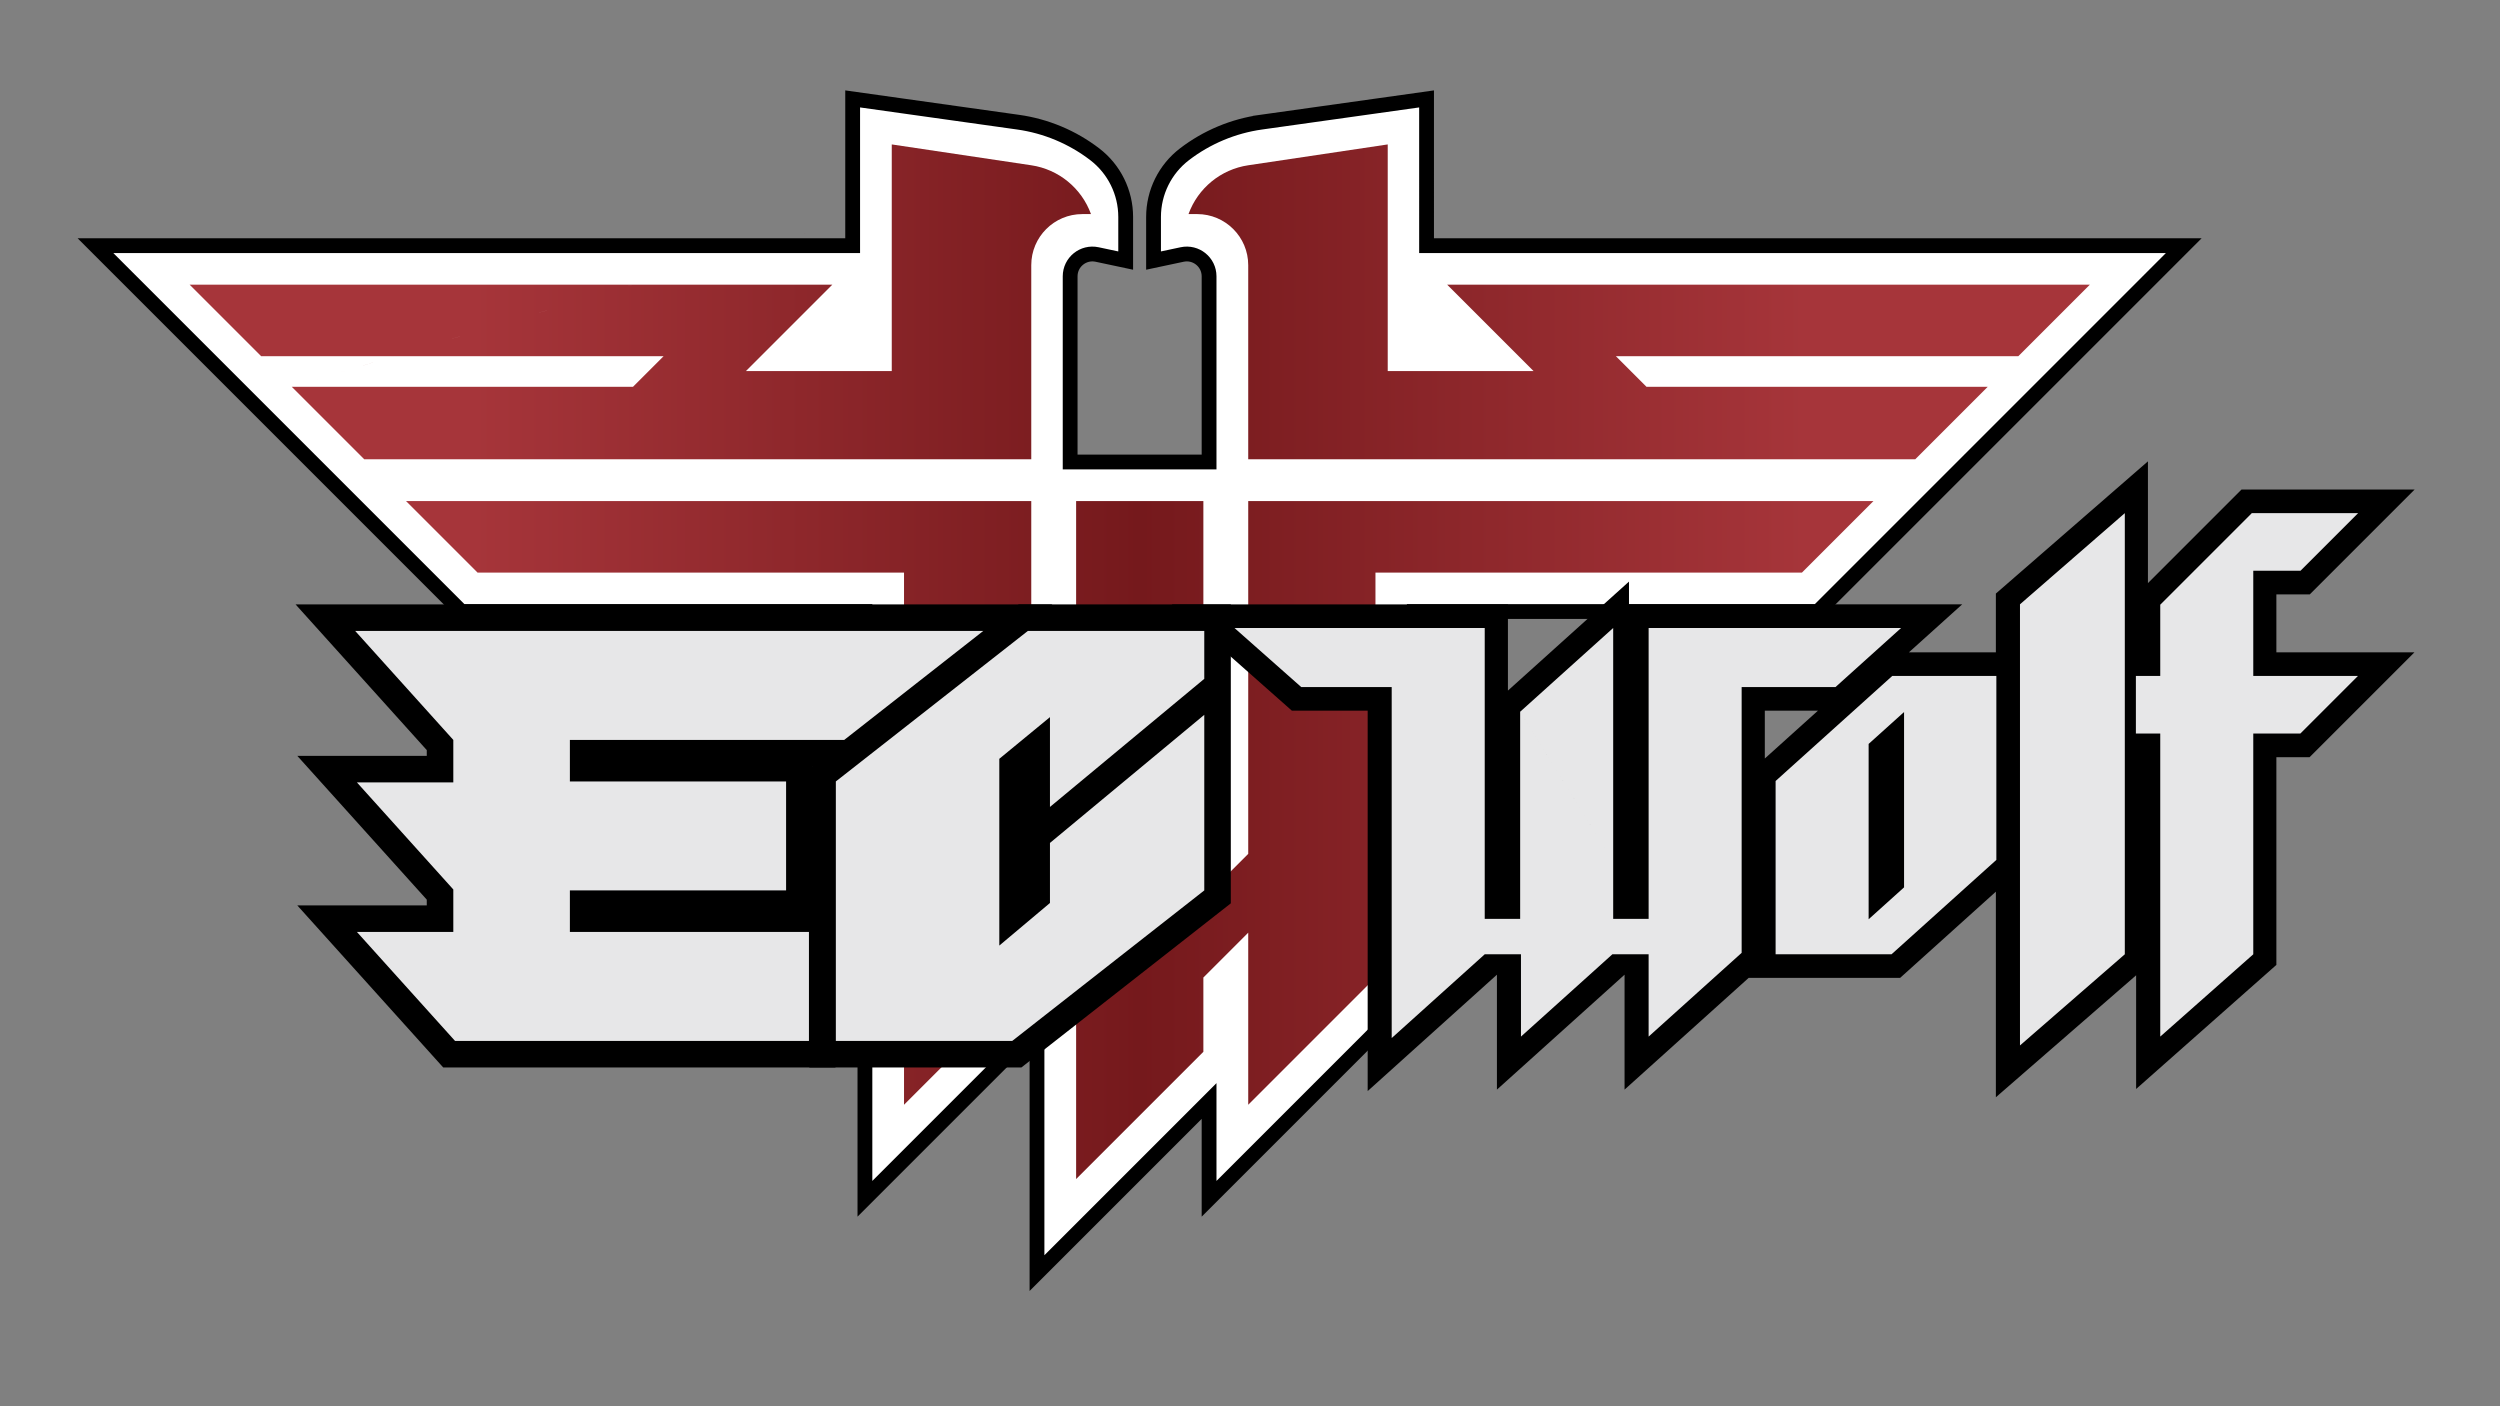 <?xml version="1.0" encoding="UTF-8" standalone="no"?>
<!-- Created by ERK -->

<svg
   width="6400"
   height="3600"
   style="clip-rule:evenodd;fill-rule:evenodd;image-rendering:optimizeQuality;shape-rendering:geometricPrecision;text-rendering:geometricPrecision"
   version="1.1"
   id="svg113"
   sodipodi:docname="ecwolf.svg"
   inkscape:version="1.4 (86a8ad7, 2024-10-11)"
   xml:space="preserve"
   xmlns:inkscape="http://www.inkscape.org/namespaces/inkscape"
   xmlns:sodipodi="http://sodipodi.sourceforge.net/DTD/sodipodi-0.dtd"
   xmlns:xlink="http://www.w3.org/1999/xlink"
   xmlns="http://www.w3.org/2000/svg"
   xmlns:svg="http://www.w3.org/2000/svg"><rect width="100%" height="100%" fill="#808080" stroke="none"/><defs
     id="defs113"><linearGradient
       id="linearGradient15"
       inkscape:collect="always"><stop
         style="stop-color:#a6353a;stop-opacity:1;"
         offset="0.15"
         id="stop15" /><stop
         style="stop-color:#75191c;stop-opacity:1;"
         offset="0.5"
         id="stop17" /><stop
         style="stop-color:#a6353a;stop-opacity:1;"
         offset="0.85"
         id="stop16" /></linearGradient><linearGradient
       inkscape:collect="always"
       xlink:href="#linearGradient15"
       id="linearGradient16"
       x1="51.171"
       y1="303.473"
       x2="1074.171"
       y2="303.473"
       gradientUnits="userSpaceOnUse" /><linearGradient
       inkscape:collect="always"
       xlink:href="#linearGradient15"
       id="linearGradient17"
       gradientUnits="userSpaceOnUse"
       x1="51.171"
       y1="303.473"
       x2="1074.171"
       y2="303.473" /><linearGradient
       inkscape:collect="always"
       xlink:href="#linearGradient15"
       id="linearGradient18"
       gradientUnits="userSpaceOnUse"
       x1="51.171"
       y1="303.473"
       x2="1074.171"
       y2="303.473" /><linearGradient
       inkscape:collect="always"
       xlink:href="#linearGradient15"
       id="linearGradient19"
       gradientUnits="userSpaceOnUse"
       x1="51.171"
       y1="303.473"
       x2="1074.171"
       y2="303.473" /><marker
       id="DistanceX"
       orient="auto"
       refX="0"
       refY="0"
       style="overflow:visible"><path
         d="M 3,-3 -3,3 M 0,-5 V 5"
         style="stroke:#000000;stroke-width:0.5"
         id="path1" /></marker><pattern
       id="Hatch"
       patternUnits="userSpaceOnUse"
       width="8"
       height="8"
       x="0"
       y="0"><path
         d="M8 4 l-4,4"
         stroke="#000000"
         stroke-width="0.25"
         linecap="square"
         id="path2" /><path
         d="M6 2 l-4,4"
         stroke="#000000"
         stroke-width="0.25"
         linecap="square"
         id="path3" /><path
         d="M4 0 l-4,4"
         stroke="#000000"
         stroke-width="0.25"
         linecap="square"
         id="path4" /></pattern><symbol
       id="*Model_Space" /><symbol
       id="*Paper_Space" /><symbol
       id="*Paper_Space0" /></defs><sodipodi:namedview
     id="namedview113"
     pagecolor="#ffffff"
     bordercolor="#000000"
     borderopacity="0.25"
     inkscape:showpageshadow="2"
     inkscape:pageopacity="0.0"
     inkscape:pagecheckerboard="true"
     inkscape:deskcolor="#d1d1d1"
     inkscape:zoom="0.35355339"
     inkscape:cx="3210.2648"
     inkscape:cy="1777.6664"
     inkscape:window-width="3840"
     inkscape:window-height="2066"
     inkscape:window-x="-11"
     inkscape:window-y="-11"
     inkscape:window-maximized="1"
     inkscape:current-layer="g19" /><g
     id="g32"
     inkscape:label="Logo"
     transform="translate(218.604,237.423)"><g
       id="g142"
       inkscape:label="Logo"
       style="clip-rule:evenodd;fill-rule:evenodd;image-rendering:optimizeQuality;shape-rendering:geometricPrecision;text-rendering:geometricPrecision"
       transform="matrix(1.258,0,0,1.258,20.33,13.217)"><path
         id="path86-0"
         style="display:inline;fill:#ffffff;fill-opacity:1;stroke:#000000;stroke-width:30.132;stroke-linecap:square;stroke-dasharray:none;paint-order:normal"
         d="m 2376.383,49.38 c -56.721,7.971 -110.421,30.456 -155.901,65.276 -39.7,30.395 -62.982,77.542 -62.981,127.54 v 88.82 l 58.221,-12.374 c 28.215,-5.999 54.785,15.518 54.787,44.362 v 377.953 h -282.71 v -377.953 c 0,-28.844 26.569,-50.36 54.782,-44.362 l 58.229,12.374 v -88.82 c 0,-49.997 -23.285,-97.145 -62.984,-127.54 -45.479,-34.82 -99.18,-57.304 -155.902,-65.274 L 1545.214,2.054 V 300.644 H 4.311 L 748.878,1045.208 H 1570.164 V 2240.289 l 350.17,-350.173 v 501.358 l 350.18,-350.177 v 198.992 l 417.63,-417.637 v -777.444 h 821.291 l 744.568,-744.564 h -1540.91 V 2.054 l -336.71,47.33"
         inkscape:label="LogoOutline"
         sodipodi:nodetypes="ccccccccccccccccccccccccccccccc" /><g
         id="g3"
         inkscape:label="Logo"
         style="display:none;stroke:none"
         transform="matrix(3.78,0,0,3.78,2.524,0.269)"><path
           id="path56-7"
           style="display:inline;fill:#922d32;fill-opacity:1;stroke:none;stroke-width:0.945;stroke-linecap:round"
           d="m 957.67,216.974 -38.5,38.5 H 689.57 v 218 l -68.498,68.5 v -92.65 l -24.151,24.15 v 40 l -68.501,68.5 V 449.324 l -92.649,92.65 V 255.474 H 206.171 l -38.5,-38.5 h 336.601 v 214.074 l 24.149,-24.15 V 216.974 h 68.501 m 0,0 v 214.074 l 24.151,-24.15 V 216.974 H 957.67"
           inkscape:label="LogoBottom"
           sodipodi:nodetypes="cccccccccccccccccccccccc" /><path
           id="path19-6"
           style="display:inline;fill:#922d32;fill-opacity:1;stroke:none;stroke-width:0.945;stroke-linecap:round"
           d="m 106.171,155.474 39,39 h 359.101 l -3.8e-4,-104.5 c -4e-4,-15.188 12.312,-27.5 27.499,-27.499 l 4.651,1.8e-5 C 531.333,48.482 518.995,38.398 504.271,36.197 m 7.6e-4,-10e-4 -75.102,-11.224 V 146.974 H 350.67 L 397.171,100.474 H 51.171 l 38.5,38.5 H 306.345 L 289.845,155.474 H 106.171"
           inkscape:label="LogoLeft"
           sodipodi:nodetypes="ccccccccccccccccc" /><path
           id="path34-1"
           style="display:inline;fill:#922d32;fill-opacity:1;stroke:none;stroke-width:0.945;stroke-linecap:round"
           d="M 621.072,194.474 H 980.17 L 1019.172,155.474 H 835.496 l -16.499,-16.5 h 216.675 l 38.499,-38.5 H 728.17 l 46.501,46.5 H 696.171 V 24.973 L 621.071,36.197 c -14.725,2.201 -27.063,12.285 -32.151,26.277 h 4.651 c 15.188,-5.82e-4 27.5,12.312 27.5,27.499 l 5e-4,104.5"
           inkscape:label="LogoRight"
           sodipodi:nodetypes="cccccccccccccccc" /></g><g
         id="g15"
         inkscape:label="Logo2"
         style="display:inline;fill:url(#linearGradient16);stroke:none"
         transform="matrix(3.78,0,0,3.78,2.524,0.269)"><path
           id="path13"
           style="display:inline;fill:url(#linearGradient17);fill-opacity:1;stroke:none;stroke-width:0.945;stroke-linecap:round"
           d="m 957.67,216.974 -38.5,38.5 H 689.57 v 218 l -68.498,68.5 v -92.65 l -24.151,24.15 v 40 l -68.501,68.5 V 449.324 l -92.649,92.65 V 255.474 H 206.171 l -38.5,-38.5 h 336.601 v 214.074 l 24.149,-24.15 V 216.974 h 68.501 m 0,0 v 214.074 l 24.151,-24.15 V 216.974 H 957.67"
           inkscape:label="LogoBottom"
           sodipodi:nodetypes="cccccccccccccccccccccccc" /><path
           id="path14"
           style="display:inline;fill:url(#linearGradient18);fill-opacity:1;stroke:none;stroke-width:0.945;stroke-linecap:round"
           d="m 106.171,155.474 39,39 h 359.101 l -3.8e-4,-104.5 c -4e-4,-15.188 12.312,-27.5 27.499,-27.499 l 4.651,1.8e-5 C 531.333,48.482 518.995,38.398 504.271,36.197 m 7.6e-4,-10e-4 -75.102,-11.224 V 146.974 H 350.67 L 397.171,100.474 H 51.171 l 38.5,38.5 H 306.345 L 289.845,155.474 H 106.171"
           inkscape:label="LogoLeft"
           sodipodi:nodetypes="ccccccccccccccccc" /><path
           id="path15"
           style="display:inline;fill:url(#linearGradient19);fill-opacity:1;stroke:none;stroke-width:0.945;stroke-linecap:round"
           d="M 621.072,194.474 H 980.17 L 1019.172,155.474 H 835.496 l -16.499,-16.5 h 216.675 l 38.499,-38.5 H 728.17 l 46.501,46.5 H 696.171 V 24.973 L 621.071,36.197 c -14.725,2.201 -27.063,12.285 -32.151,26.277 h 4.651 c 15.188,-5.82e-4 27.5,12.312 27.5,27.499 l 5e-4,104.5"
           inkscape:label="LogoRight"
           sodipodi:nodetypes="cccccccccccccccc" /></g></g><g
       id="g144"
       inkscape:label="EC0"
       style="clip-rule:evenodd;display:none;fill-rule:evenodd;stroke-width:61.7;stroke-dasharray:none;image-rendering:optimizeQuality;shape-rendering:geometricPrecision;text-rendering:geometricPrecision"
       transform="matrix(0.93,0,0,0.93,3210.739,836.954)"><path
         id="path146"
         style="clip-rule:evenodd;fill-rule:evenodd;stroke-width:61.7;stroke-linecap:square;stroke-miterlimit:50;stroke-dasharray:none;image-rendering:optimizeQuality;shape-rendering:geometricPrecision;text-rendering:geometricPrecision"
         d="m 914.373,3674.828 202.455,370.103 H 936.75 l 427.938,653.436 h 373.938 v 0.045 h 614.537 V 3676.602 h -596.186 z"
         transform="matrix(1.299,0,0,1.299,-1501.295,-4215.99)"
         sodipodi:nodetypes="cccccccccc" /><path
         id="path143"
         style="clip-rule:evenodd;display:inline;fill:#e7e7e8;fill-opacity:1;fill-rule:evenodd;stroke:none;stroke-width:64.958;stroke-linecap:square;stroke-miterlimit:50;stroke-dasharray:none;image-rendering:optimizeQuality;shape-rendering:geometricPrecision;text-rendering:geometricPrecision"
         d="m 408.772,1116.995 h 230.478 l 144.035,211.146 H 309.882 l 98.89,225.066 h 269.174 l 144.035,256.035 -507.207,-2e-4 -462.17,-689.424 H 94.049 L -168.279,637.907 l 807.529,2.001 144.035,253.885 -473.404,-3.2e-4 98.89,223.203"
         inkscape:label="E"
         sodipodi:nodetypes="ccccccccccccccc" /><path
         id="path144"
         style="clip-rule:evenodd;display:inline;fill:#e7e7e8;fill-opacity:1;fill-rule:evenodd;stroke:none;stroke-width:64.95;stroke-linecap:square;stroke-miterlimit:50;stroke-dasharray:none;image-rendering:optimizeQuality;shape-rendering:geometricPrecision;text-rendering:geometricPrecision"
         d="m 1077.733,888.658 v 633.851 h 164.07 v -82.98 l 228.168,-107.958 h 7.512 v 477.671 H 835.141 m 0,0 V 637.907 h 642.342 v 485.822 h -7.512 L 1241.803,973.788 V 888.658 H 1077.733"
         inkscape:label="C"
         sodipodi:nodetypes="cccccccccccccccc" /></g><g
       id="g20"
       inkscape:label="EC1"
       transform="translate(167.333,70.333)"
       style="display:none"><path
         id="path108-4-1"
         style="clip-rule:evenodd;display:none;fill:#e7e7e8;fill-opacity:1;fill-rule:evenodd;stroke:#666666;stroke-width:18;stroke-linecap:round;stroke-dasharray:none;stroke-opacity:1;image-rendering:optimizeQuality;shape-rendering:geometricPrecision;text-rendering:geometricPrecision"
         d="m 1107.912,1959.561 v -90.71 h 586.267 V 1630.741 h -586.267 v -90.71 h 646.267 L 2057.979,1301.921 H 638.809 l 214.395,238.11 v 92.78 h -210.662 l 210.662,233.96 v 92.79 h -210.662 l 214.396,238.11 h 837.242 l -4e-4,-238.11 h -586.267"
         inkscape:label="E"
         sodipodi:nodetypes="ccccccccccccccccccc" /><path
         id="path144-6"
         style="clip-rule:evenodd;display:none;fill:#e7e7e8;fill-opacity:1;fill-rule:evenodd;stroke:#666666;stroke-width:18.731;stroke-linecap:square;stroke-miterlimit:50;stroke-dasharray:none;stroke-opacity:1;image-rendering:optimizeQuality;shape-rendering:geometricPrecision;text-rendering:geometricPrecision"
         d="m 1762.342,1620.846 442.749,-318.56 h 499.117 l -0.217,316.267 h -343.965 l 0.217,-224.586 -215.59,159.869 v 554.269 l 215.59,-159.87 v -249.815 h 343.965 l 3e-4,170.333 -399.397,328.551 h -542.469 z"
         inkscape:label="C"
         sodipodi:nodetypes="ccccccccccccccc" /></g><g
       id="g141"
       inkscape:label="Wolf"
       transform="translate(-5030.197,1718.061)"
       style="clip-rule:evenodd;fill-rule:evenodd;image-rendering:optimizeQuality;shape-rendering:geometricPrecision;text-rendering:geometricPrecision"><path
         id="path279"
         style="display:inline;fill:#000000;fill-opacity:1;stroke:none;stroke-width:3.571;stroke-linecap:round;stroke-opacity:1"
         inkscape:label="WolfensteinOutline"
         d="m 10310.31,-774.459 -389.299,338.51 v 150.48 h -222.66 l 136.42,-122.838 H 8981.8 v -58.334 l -309.92,279.055 v -220.721 l -860.721,1.3e-4 307.59,272.129 h 194.08 v 973.836 l 330.891,-297.934 v 294.205 l 326.74,-294.205 v 294.205 l 317.65,-286.016 H 9675.88 l 245.131,-220.719 v 526.312 l 359.058,-312.221 v 291.06 l 321.491,-284.434 v -0.01 l 37.556,-33.227 V -17.127 h 85.047 l 268.332,-268.332 h -353.375 v -0.01 -148.393 h 85.53 l 268.339,-268.35 h -443.17 l -239.509,239.521 z m -980.789,638.281 h 136.019 l -136.019,122.475 z"
         sodipodi:nodetypes="ccccccccccccccccccccccccccccccccccccccccc" /><g
         id="g2"
         inkscape:label="Wolfenstein"
         style="display:inline;fill:#ffffff;fill-opacity:1;stroke:none;stroke-width:4.763;stroke-dasharray:none;stroke-opacity:1"
         transform="matrix(3.78,0,0,3.78,2.524,0.269)"><path
           id="path108-4"
           style="display:inline;fill:#e7e7e8;fill-opacity:1;stroke:none;stroke-width:4.763;stroke-linecap:round;stroke-dasharray:none;stroke-opacity:1"
           d="M 2301.768,-35.376 V 104.898 h -24 V -92.102 l -169.5,-1.19e-4 45.212,40 h 61.288 V 185.624 l 63,-56.725 h 24.548 v 55.738 l 61.902,-55.738 h 24.551 v 55.738 l 63,-56.726 V -52.102 h 63.574 l 44.424,-40 H 2388.769 V 104.898 m 0,0 h -24 V -92.102 l -63,56.725"
           inkscape:label="W"
           sodipodi:nodetypes="cccccccccccccccccccccccc" /><path
           d="m 2553.768,-59.601 -78.999,71.132 V 128.899 h 78.499 l 70.999,-63.929 v -124.571 z m 7.998,24.419 v 118.75 l -23.997,21.61 V -13.573 Z"
           style="display:inline;fill:#e7e7e8;fill-opacity:1;stroke:none;stroke-width:4.763;stroke-linecap:round;stroke-dasharray:none;stroke-opacity:1"
           id="path7-2"
           inkscape:label="o" /><path
           id="path122"
           style="display:inline;fill:#e7e7e8;fill-opacity:1;stroke:none;stroke-width:4.763;stroke-linecap:round;stroke-dasharray:none;stroke-opacity:1"
           d="m 2640.268,190.636 70.998,-61.738 m 0,0 v -298.762 l -70.998,61.738 v 298.762"
           inkscape:label="l"
           sodipodi:nodetypes="cccccc" /><path
           id="path137"
           style="display:inline;fill:#e7e7e8;fill-opacity:1;stroke:none;stroke-width:4.763;stroke-linecap:round;stroke-dasharray:none;stroke-opacity:1"
           d="M 2735.267,184.636 V -20.602 h -16.499 v -39 h 16.499 v -48.262 l 62,-62 h 72.001 l -39,39 h -32.001 v 71.262 h 70.874 l -39,39 h -31.874 V 128.899 Z"
           inkscape:label="f"
           sodipodi:nodetypes="cccccccccccccccc" /><path
           id="path149"
           style="display:none;fill:#ffffff;fill-opacity:1;stroke:none;stroke-width:4.763;stroke-linecap:round;stroke-dasharray:none;stroke-opacity:1"
           d="m 1907.571,518.474 v 31 h -142.499 v -109.5 l 78.999,-79 h 62.5 v 46.597 l -78.195,70.903 v 40 z m -79.195,-118.5 v 33.264 l 33.263,-33.264 h -33.263"
           inkscape:label="e"
           sodipodi:nodetypes="cccccccccccccc" /><path
           id="path158"
           style="display:none;fill:#ffffff;fill-opacity:1;stroke:none;stroke-width:4.763;stroke-linecap:round;stroke-dasharray:none;stroke-opacity:1"
           d="M 2008.571,549.474 V 400.974 h -23 v 148.5 l -63,55.738 V 391.974 l 31.001,-31 h 117.999 v 188.5 h -63"
           inkscape:label="n"
           sodipodi:nodetypes="cccccccccc" /><path
           id="path171"
           style="display:none;fill:#ffffff;fill-opacity:1;stroke:none;stroke-width:4.763;stroke-linecap:round;stroke-dasharray:none;stroke-opacity:1"
           d="m 2088.57,549.474 h 126 l 38.999,-32.725 v -21.275 l -103.129,-95.5 h 47.098 l 40.386,-39 h -110.355 l -39,39 v 33 l 100.108,85.5 m 0,0 h -84.106 l -16.002,16 v 15"
           inkscape:label="s"
           sodipodi:nodetypes="ccccccccccccccc" /><path
           id="path183"
           style="display:none;fill:#ffffff;fill-opacity:1;stroke:none;stroke-width:4.763;stroke-linecap:round;stroke-dasharray:none;stroke-opacity:1"
           d="m 2368.685,399.974 h -29.615 v 142.238 l -63,63 V 399.974 h -55.499 l 40.386,-39 h 15.113 v -56.262 l 63,-54 v 110.262 h 70.001 l -40.386,39"
           inkscape:label="t"
           sodipodi:nodetypes="ccccccccccccc" /><path
           id="path195"
           style="display:none;fill:#ffffff;fill-opacity:1;stroke:none;stroke-width:4.763;stroke-linecap:round;stroke-dasharray:none;stroke-opacity:1"
           d="m 2418.376,518.474 h 79.195 v 31 h -142.499 v -109.5 l 78.999,-79 h 62.5 v 46.597 l -78.195,70.903 z m 0,-85.236 33.263,-33.264 h -33.263 z"
           inkscape:label="e"
           sodipodi:nodetypes="cccccccccccccc" /><path
           id="path203"
           style="display:none;fill:#ffffff;fill-opacity:1;stroke:none;stroke-width:4.763;stroke-linecap:round;stroke-dasharray:none;stroke-opacity:1"
           d="m 2520.571,360.974 v -56.262 l 53.999,-54 v 56.262 l -53.999,54 m 53.999,188.5 h -53.999 v -157.387 l 53.999,-54 v 211.387"
           inkscape:label="i"
           sodipodi:nodetypes="cccccccccc" /><path
           id="path212"
           style="display:none;fill:#ffffff;fill-opacity:1;stroke:none;stroke-width:4.763;stroke-linecap:round;stroke-dasharray:none;stroke-opacity:1"
           d="m 2662.581,400.974 v 148.5 l -63.011,55.738 V 391.974 l 31.001,-31 h 117.999 v 188.5 h -62.997 V 400.974 Z"
           inkscape:label="n"
           sodipodi:nodetypes="cccccccccc" /></g><g
         id="g21"
         transform="matrix(0.31,0,0,0.31,7738.586,144.916)"
         style="clip-rule:evenodd;fill-rule:evenodd;image-rendering:optimizeQuality;shape-rendering:geometricPrecision;text-rendering:geometricPrecision;display:inline;fill:#000000;fill-opacity:1;stroke:#000000;stroke-width:438.32;stroke-dasharray:none;stroke-opacity:1"
         inkscape:label="EC2_Outline"><path
           id="path18"
           style="fill:#000000;fill-opacity:1;stroke:#000000;stroke-width:438.32;stroke-linecap:square;stroke-dasharray:none;stroke-opacity:1"
           d="M -2761.595,1820.39 V 920.444 H -4735.794 V 577.603 h 1785.442 v -899.944 h -1785.442 v -342.84 h 2200.97 l 1148.22,-899.949 h -5122.181 l 810.31,899.949 -9e-4,350.664 h -796.2 l 796.201,884.258 v 350.703 h -796.2 l 810.31,899.946 z"
           sodipodi:nodetypes="ccccccccccccccccccc"
           inkscape:label="E" /><path
           id="path19"
           style="display:inline;fill:#000000;fill-opacity:1;stroke:#000000;stroke-width:438.32;stroke-linecap:square;stroke-dasharray:none;stroke-opacity:1"
           d="M -1189.587,1033.17 -771.284,681.432 V 217.807 L 503.071,-840.174 V 577.602 L -1082.577,1820.39 h -1456.87 V -322.341 L -953.803,-1565.13 h 1456.874 v 363.267 L -771.284,-143.88 v -709.527 L -1189.587,-509.225 Z"
           sodipodi:nodetypes="ccccccccccccccc"
           inkscape:label="C" /></g><g
         id="g19"
         transform="matrix(0.31,0,0,0.31,7738.586,144.916)"
         style="clip-rule:evenodd;display:inline;fill:#e7e7e8;fill-opacity:1;fill-rule:evenodd;stroke:none;stroke-width:67.953;stroke-dasharray:none;stroke-opacity:1;image-rendering:optimizeQuality;shape-rendering:geometricPrecision;text-rendering:geometricPrecision"
         inkscape:label="EC2"><path
           id="path33"
           style="fill:#e7e7e8;fill-opacity:1;stroke:none;stroke-width:67.953;stroke-linecap:square;stroke-dasharray:none;stroke-opacity:1"
           d="M -2761.595,1820.39 V 920.444 H -4735.794 V 577.603 h 1785.442 v -899.944 h -1785.442 v -342.84 h 2265.477 l 1148.22,-899.949 h -5186.687 l 810.31,899.949 -9e-4,350.664 h -796.2 l 796.201,884.258 v 350.703 h -796.2 l 810.31,899.946 z"
           sodipodi:nodetypes="ccccccccccccccccccc"
           inkscape:label="E" /><path
           id="path47"
           style="display:inline;fill:#e7e7e8;fill-opacity:1;stroke:none;stroke-width:67.953;stroke-linecap:square;stroke-dasharray:none;stroke-opacity:1"
           d="M -1189.587,1033.17 -771.284,681.432 V 185.554 L 503.071,-872.427 V 577.602 L -1082.577,1820.39 h -1456.87 V -322.341 L -953.803,-1565.13 h 1456.874 v 395.52 L -771.284,-111.627 V -853.408 L -1189.587,-509.225 Z"
           sodipodi:nodetypes="ccccccccccccccc"
           inkscape:label="C" /></g></g></g></svg>
